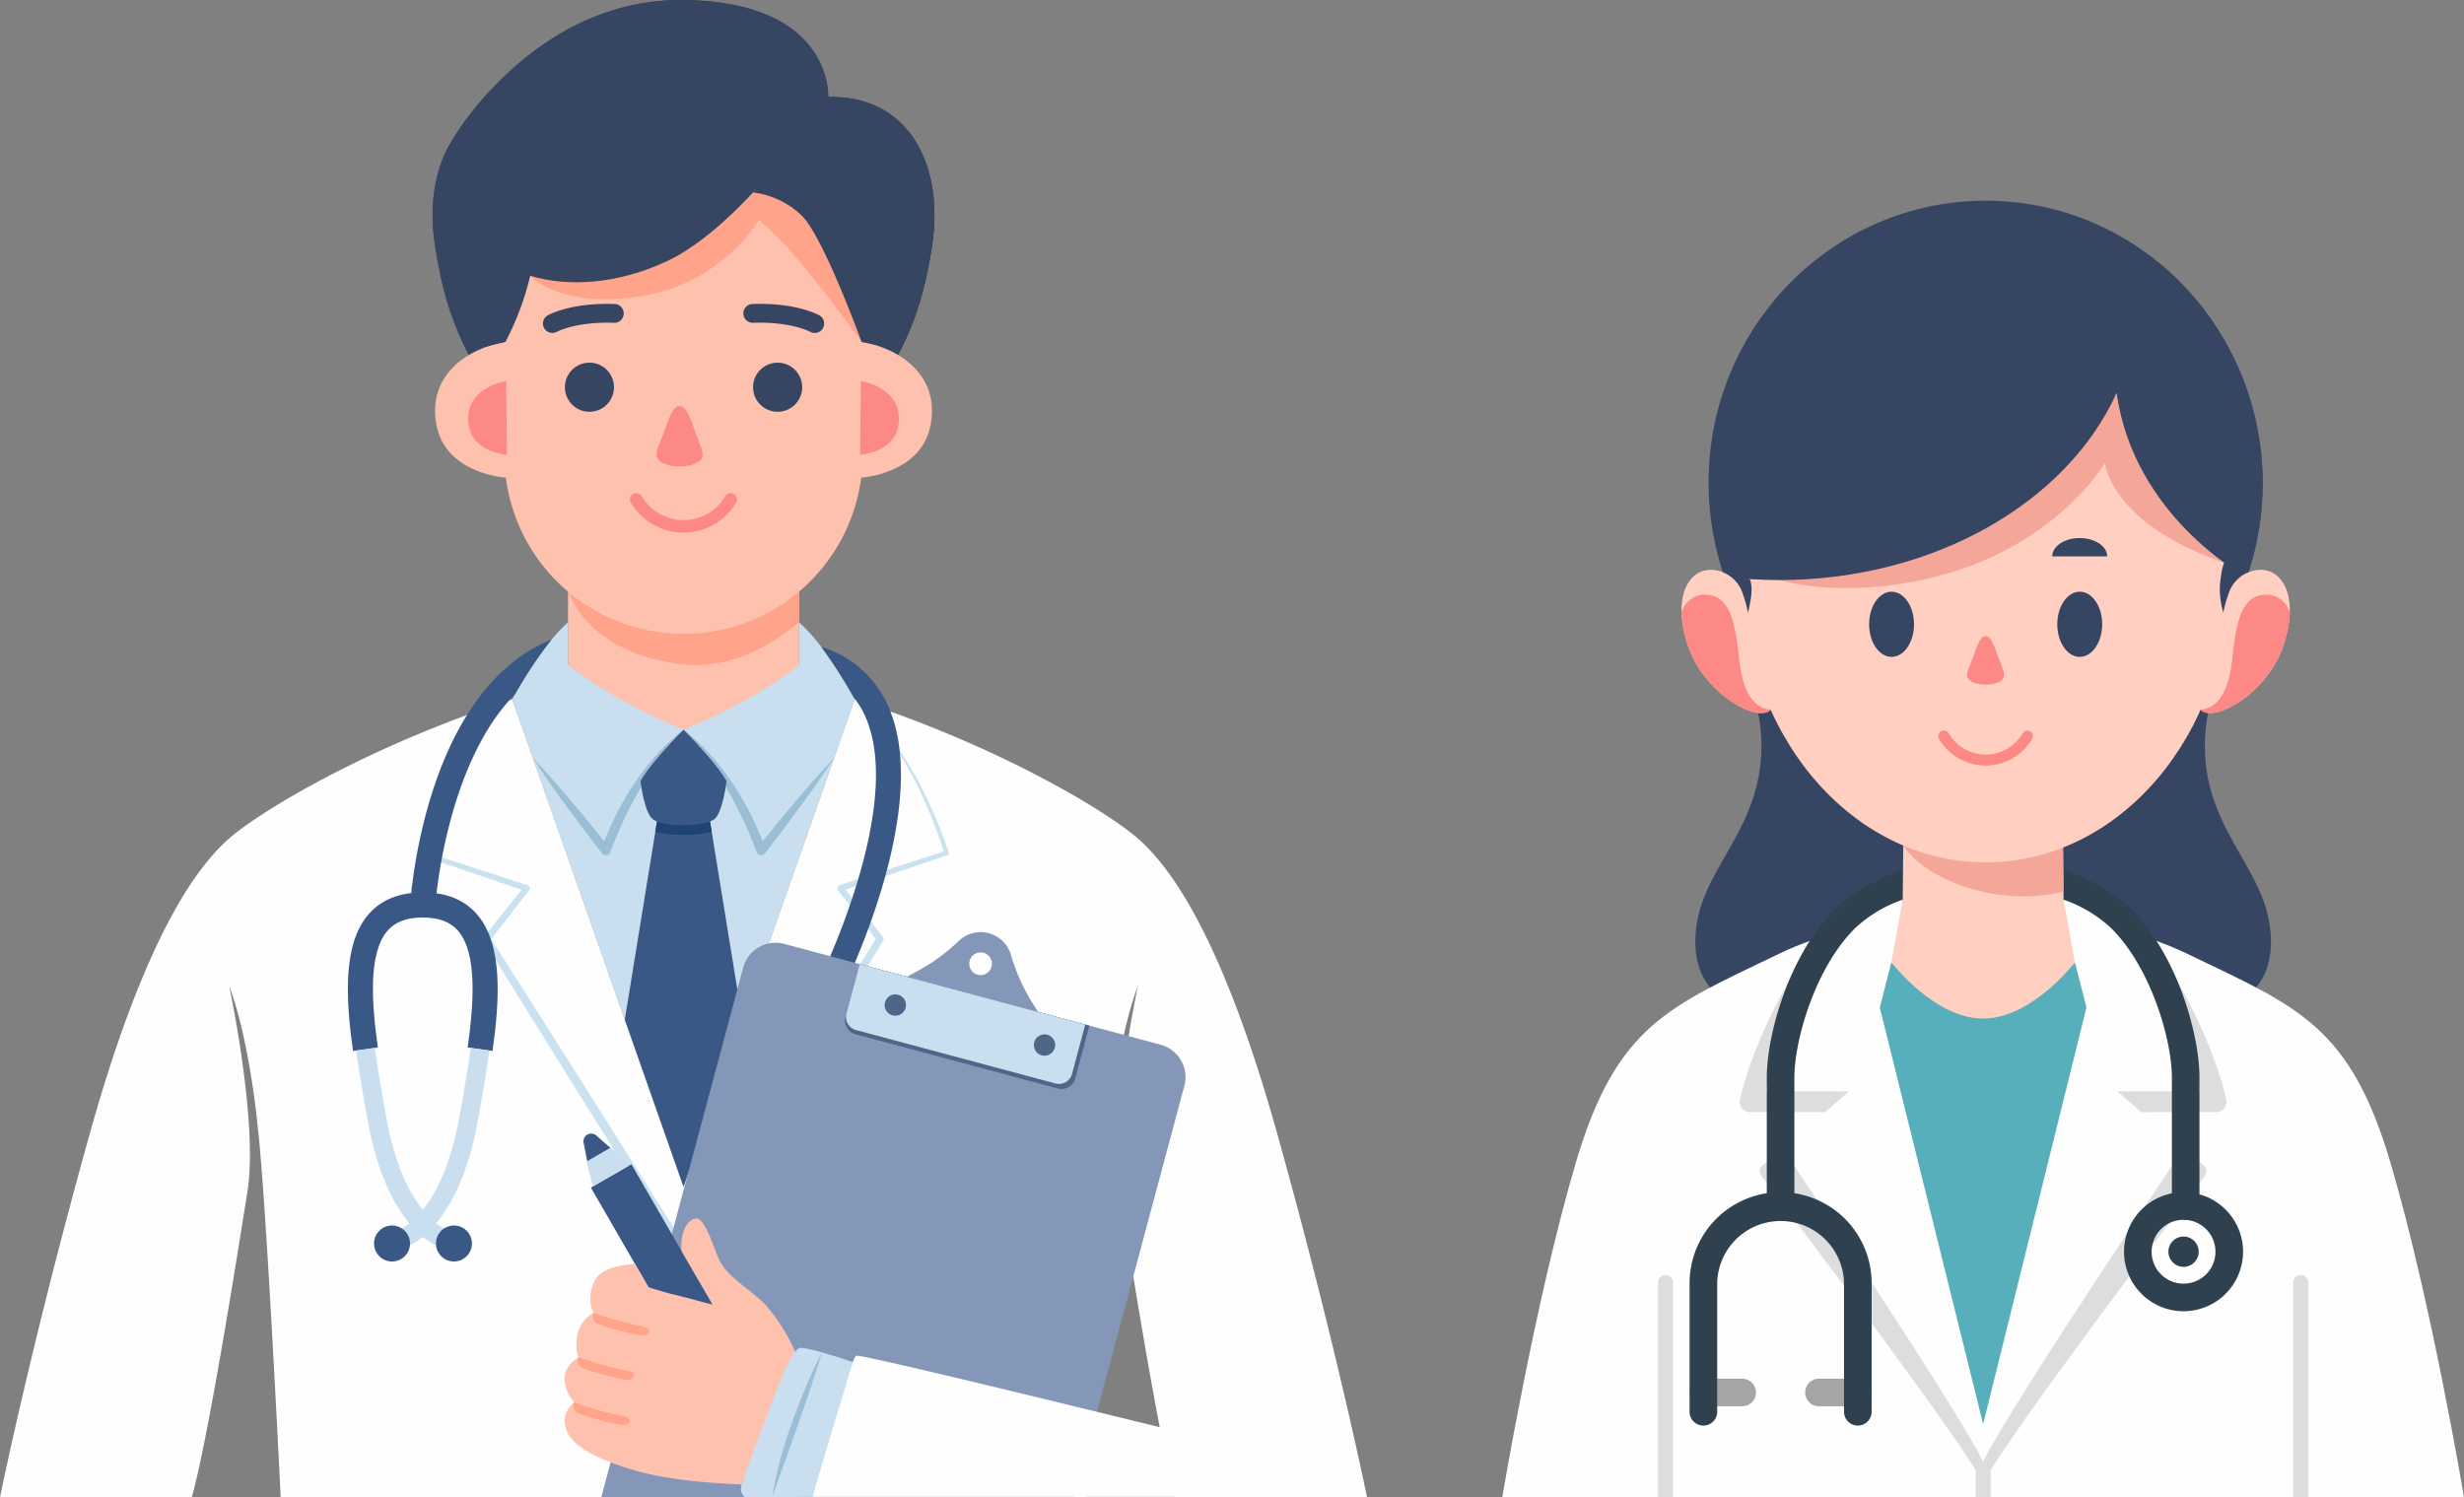 <svg id="グループ_53421" data-name="グループ 53421" xmlns="http://www.w3.org/2000/svg" xmlns:xlink="http://www.w3.org/1999/xlink" width="406.049" height="246.763" viewBox="0 0 406.049 246.763">
  <rect x="0" y="0" width="406.049" height="246.763" fill="#808080" stroke="none"/>
  <defs>
    <clipPath id="clip-path">
      <rect id="長方形_25194" data-name="長方形 25194" width="406.049" height="246.763" fill="none"/>
    </clipPath>
    <clipPath id="clip-path-2">
      <path id="パス_44913" data-name="パス 44913" d="M74.518,23.126h0l-.008.018c-2.907,4.557-3.838,10.818-2.813,17.4,1.463,9.394,3.521,13.75,5.232,17.3l6.373-1.5a46.62,46.62,0,0,0,4.079-10.9,45.135,45.135,0,0,0,1.277-8.921c.274-7.183-4.4-16.213-7.749-21.715a50.1,50.1,0,0,0-6.388,8.315" fill="none"/>
    </clipPath>
    <linearGradient id="linear-gradient" x1="-1.207" y1="6.779" x2="-1.186" y2="6.779" gradientUnits="objectBoundingBox">
      <stop offset="0" stop-color="#4f627f"/>
      <stop offset="1" stop-color="#364562"/>
    </linearGradient>
    <clipPath id="clip-path-3">
      <path id="パス_44914" data-name="パス 44914" d="M80.906,14.811a50.1,50.1,0,0,0-6.388,8.315h0l-.008.018c-.124.39-2.225,7.2,3.112,15.381a17.365,17.365,0,0,0,9.759,6.922c6.4,1.944,14.528,1.309,22.4-2.34,4.933-2.283,9.967-6.738,14.316-11.389l.018-.023a128.41,128.41,0,0,0,12.354-15.688l.01-.014S137.336.287,112.64,0c-.152,0-.3,0-.452,0-14.52,0-25.1,8.185-31.282,14.811" fill="none"/>
    </clipPath>
    <linearGradient id="linear-gradient-2" x1="-0.813" y1="3.563" x2="-0.8" y2="3.563" xlink:href="#linear-gradient"/>
    <clipPath id="clip-path-5">
      <path id="パス_44916" data-name="パス 44916" d="M136.481,15.993l-.01.014-5.526,7.017c14,5.341,6.531,22.121,19.6,29.812a61.242,61.242,0,0,0,3.037-12.289c2-12.886-3.457-24.56-16.627-24.559-.157,0-.317,0-.477.005" fill="none"/>
    </clipPath>
    <linearGradient id="linear-gradient-3" x1="-2.921" y1="5.301" x2="-2.897" y2="5.301" xlink:href="#linear-gradient"/>
    <clipPath id="clip-path-7">
      <path id="パス_44950" data-name="パス 44950" d="M284.165,95.063l5.562,22.424a27.567,27.567,0,0,1-1.223,15.165c-3.039,8.224-8.938,13.6-9.117,22.13s5.7,10.271,5.7,10.271c19.357-11.517,41.721-10.859,41.721-10.859s22.365-.658,41.721,10.859c0,0,5.878-1.742,5.7-10.271s-6.077-13.906-9.117-22.13a27.567,27.567,0,0,1-1.223-15.165l5.562-22.424Z" fill="none"/>
    </clipPath>
    <linearGradient id="linear-gradient-4" x1="-2.933" y1="2.167" x2="-2.922" y2="2.167" xlink:href="#linear-gradient"/>
    <clipPath id="clip-path-9">
      <path id="パス_44970" data-name="パス 44970" d="M281.564,79.556a47.257,47.257,0,0,0,2.6,15.507,74.932,74.932,0,0,0,8.987.535c25.671,0,47.522-12.879,55.671-30.875,1.886,12.248,9.827,23.024,21.4,30.43l.013.008a47.135,47.135,0,0,0-14.079-51.554q-1.554-1.3-3.221-2.458c-.61-.425-1.23-.836-1.861-1.227a44.8,44.8,0,0,0-23.858-6.846c-25.216,0-45.655,20.809-45.655,46.48" fill="none"/>
    </clipPath>
    <linearGradient id="linear-gradient-5" x1="-2.459" y1="2.294" x2="-2.45" y2="2.294" xlink:href="#linear-gradient"/>
    <clipPath id="clip-path-10">
      <path id="パス_44971" data-name="パス 44971" d="M348.823,64.723c2.708,20.141,20.835,30.124,21.4,30.43l.013.008a47.135,47.135,0,0,0-14.079-51.554S355,52.133,348.823,64.723" fill="none"/>
    </clipPath>
    <linearGradient id="linear-gradient-6" x1="-5.885" y1="5.035" x2="-5.867" y2="5.035" xlink:href="#linear-gradient"/>
    <clipPath id="clip-path-11">
      <path id="パス_44972" data-name="パス 44972" d="M285.445,95.207s1.9,1.647,2.6,5.787c.508-2.012.9-4.308.309-5.546a8.607,8.607,0,0,0-2.131-.367,2.039,2.039,0,0,0-.781.126" fill="none"/>
    </clipPath>
    <linearGradient id="linear-gradient-7" x1="-46.424" y1="22.146" x2="-46.26" y2="22.146" xlink:href="#linear-gradient"/>
    <clipPath id="clip-path-12">
      <path id="パス_44973" data-name="パス 44973" d="M366.877,92.059c-.771,1.142-.881,2.961-1.054,4.361a13.892,13.892,0,0,0,.567,4.573c.706-4.14,2.6-5.788,2.6-5.788l.627-.446s-1.5-2.911-2.393-2.91a.417.417,0,0,0-.352.21" fill="none"/>
    </clipPath>
    <linearGradient id="linear-gradient-8" x1="-36.535" y1="23.12" x2="-36.434" y2="23.12" xlink:href="#linear-gradient"/>
  </defs>
  <g id="グループ_53396" data-name="グループ 53396">
    <g id="グループ_53395" data-name="グループ 53395" clip-path="url(#clip-path)">
      <path id="パス_44899" data-name="パス 44899" d="M136.48,15.993S137.337.289,112.639,0,74.514,23.126,74.514,23.126h0C71.6,27.683,70.67,33.956,71.694,40.548c2.027,13.039,5.207,16.37,7.015,21.319a29.46,29.46,0,0,0,4.782,8.365h58.3a29.445,29.445,0,0,0,4.781-8.365c1.809-4.949,4.989-8.28,7.015-21.319s-3.588-24.841-17.1-24.555" fill="#364562"/>
      <path id="パス_44900" data-name="パス 44900" d="M131.673,97.271v13.014a33.5,33.5,0,0,1-4.965,4.48,41.6,41.6,0,0,1-14.068,6.943,40.8,40.8,0,0,1-19.034-11.423V97.271Z" fill="#fec1ae"/>
      <path id="パス_44901" data-name="パス 44901" d="M131.673,97.271v5.261c-5.14,4.341-11.827,7.746-19.033,6.957-16.2-1.773-19.034-12.218-19.034-12.218Z" fill="#ffa38a"/>
      <path id="パス_44902" data-name="パス 44902" d="M142.162,74.937a29.523,29.523,0,1,1-29.523-29.523,29.523,29.523,0,0,1,29.523,29.523" fill="#fec1ae"/>
      <rect id="長方形_25193" data-name="長方形 25193" width="59.045" height="46.572" transform="translate(83.117 28.365)" fill="#fec1ae"/>
      <path id="パス_44903" data-name="パス 44903" d="M101.18,63.817a4.045,4.045,0,1,1-4.045-4.045,4.045,4.045,0,0,1,4.045,4.045" fill="#364562"/>
      <path id="パス_44904" data-name="パス 44904" d="M124.1,63.817a4.045,4.045,0,1,0,4.045-4.045,4.045,4.045,0,0,0-4.045,4.045" fill="#364562"/>
      <path id="パス_44905" data-name="パス 44905" d="M112.639,87.783a10.131,10.131,0,0,1-8.682-4.952,1.034,1.034,0,0,1,1.78-1.053,8.016,8.016,0,0,0,13.8,0,1.034,1.034,0,0,1,1.781,1.051,10.118,10.118,0,0,1-8.679,4.953" fill="#fc8986"/>
      <path id="パス_44906" data-name="パス 44906" d="M91.03,54.871a1.55,1.55,0,0,1-.778-2.893c.152-.087,3.824-2.137,11.033-1.877a1.551,1.551,0,1,1-.111,3.1c-6.239-.224-9.361,1.459-9.392,1.476a1.558,1.558,0,0,1-.752.194" fill="#364562"/>
      <path id="パス_44907" data-name="パス 44907" d="M134.255,54.876a1.54,1.54,0,0,1-.76-.2c-.074-.04-3.2-1.695-9.39-1.475a1.551,1.551,0,0,1-.112-3.1c7.21-.263,10.881,1.789,11.034,1.877a1.551,1.551,0,0,1-.772,2.9" fill="#364562"/>
      <path id="パス_44908" data-name="パス 44908" d="M83.542,78.74s-9.98-.5-11.6-8.594,4.912-12.753,11.355-13.8Z" fill="#fec1ae"/>
      <path id="パス_44909" data-name="パス 44909" d="M83.542,74.937s-5.4-.272-6.276-4.65,2.658-6.9,6.145-7.467Z" fill="#fc8986"/>
      <path id="パス_44910" data-name="パス 44910" d="M141.736,78.74s9.98-.5,11.6-8.594-4.912-12.753-11.355-13.8Z" fill="#fec1ae"/>
      <path id="パス_44911" data-name="パス 44911" d="M141.736,74.937s5.4-.272,6.276-4.65-2.658-6.9-6.145-7.467Z" fill="#fc8986"/>
      <path id="パス_44912" data-name="パス 44912" d="M87.378,45.446s4.755,5.475,18.172,3.381a28.792,28.792,0,0,0,19.507-12.5s4.148,2.317,16.922,20.018l-2.937-21.935-19.314-9Z" fill="#ffa38a"/>
    </g>
  </g>
  <g id="グループ_53398" data-name="グループ 53398">
    <g id="グループ_53397" data-name="グループ 53397" clip-path="url(#clip-path-2)">
      <rect id="長方形_25195" data-name="長方形 25195" width="46.749" height="33.518" transform="translate(55.288 51.377) rotate(-67.187)" fill="url(#linear-gradient)"/>
    </g>
  </g>
  <g id="グループ_53400" data-name="グループ 53400">
    <g id="グループ_53399" data-name="グループ 53399" clip-path="url(#clip-path-3)">
      <rect id="長方形_25196" data-name="長方形 25196" width="79.824" height="72.823" transform="translate(52.31 10.945) rotate(-28.723)" fill="url(#linear-gradient-2)"/>
    </g>
  </g>
  <g id="グループ_53402" data-name="グループ 53402">
    <g id="グループ_53401" data-name="グループ 53401" clip-path="url(#clip-path)">
      <path id="パス_44915" data-name="パス 44915" d="M153.585,40.547c-1.43,9.183-3.429,13.554-5.115,17.06l-6.49-1.259s-6.261-17.206-9.792-20.752a14.014,14.014,0,0,0-8.089-3.878l.018-.022,12.354-15.688.011-.014c13.513-.285,19.128,11.514,17.1,24.553" fill="#364562"/>
    </g>
  </g>
  <g id="グループ_53404" data-name="グループ 53404">
    <g id="グループ_53403" data-name="グループ 53403" clip-path="url(#clip-path-5)">
      <rect id="長方形_25198" data-name="長方形 25198" width="41.878" height="44.254" transform="matrix(0.798, -0.603, 0.603, 0.798, 113.219, 29.387)" fill="url(#linear-gradient-3)"/>
    </g>
  </g>
  <g id="グループ_53406" data-name="グループ 53406">
    <g id="グループ_53405" data-name="グループ 53405" clip-path="url(#clip-path)">
      <path id="パス_44917" data-name="パス 44917" d="M115.753,75.282c-.609,2.109-6.888,2.109-7.5,0-.263-.908.605-2.448,1.178-4.068.752-2.123,1.416-4.283,2.568-4.283s1.821,2.16,2.573,4.283c.572,1.62,1.441,3.16,1.178,4.068" fill="#fc8986"/>
      <path id="パス_44918" data-name="パス 44918" d="M140.859,115.257l-28.22,80.329-28.22-80.329s4.426-8.515,9.187-12.7V109.6s6.9,5.735,19.033,10.649c12.134-4.914,19.033-10.649,19.033-10.649v-7.042c4.762,4.189,9.187,12.7,9.187,12.7" fill="#c9deef"/>
      <path id="パス_44919" data-name="パス 44919" d="M225.279,246.762h-31.6c-2.431-8.463-6.878-35.781-9.253-50.922l0-.015c-1.578-11.448,3.021-33.021,3.091-33.355-3.424,9.207-4.686,23.029-4.686,23.029-1.426,11.9-3.805,61.263-3.805,61.263H46.254S43.875,197.4,42.449,185.5c0,0-1.262-13.822-4.686-23.029.07.334,4.669,21.907,3.091,33.355v.015c-2.376,15.141-6.822,42.459-9.254,50.922H0s5.141-25.338,14.7-59.6,18.417-45.112,23.558-49.4,22.36-14.793,46.152-22.5l.007,0,28.22,80.329,28.219-80.329a.008.008,0,0,1,.007,0c23.788,7.711,41.012,18.222,46.153,22.5s13.99,15.134,23.553,49.4,14.707,59.6,14.707,59.6" fill="#fefefe"/>
      <path id="パス_44920" data-name="パス 44920" d="M140.859,115.257c6.133,5.173,10.44,12.617,13.519,19.944.677,1.679,1.395,3.553,1.973,5.261a.365.365,0,0,1-.24.472l-17.47,5.933.242-.8,6.626,8.33a.581.581,0,0,1,.035.675l-8.027,12.943c-5.129,8.271-18.892,30.228-24.222,38.741a.779.779,0,0,1-1.312,0L95.815,180.939c-4.013-6.454-12.1-19.409-16.087-25.874a.583.583,0,0,1,.039-.671l6.627-8.33.242.805-17.485-5.938a.366.366,0,0,1-.226-.47c.425-1.175.826-2.358,1.27-3.525A74.1,74.1,0,0,1,73.25,130.1c2.848-5.5,6.382-10.833,11.162-14.841l.007,0-.007,0c-4.621,4.15-8.005,9.523-10.717,15.062a75.982,75.982,0,0,0-4.048,10.369l-.242-.475,17.554,5.676a.513.513,0,0,1,.243.8l-6.507,8.423.035-.677c4.092,6.391,12.262,19.307,16.325,25.716l16.24,25.769h-1.312l16.242-25.768c4.045-6.429,12.252-19.308,16.325-25.716l.035.675-6.507-8.423a.509.509,0,0,1,.087-.72.521.521,0,0,1,.154-.082l17.555-5.676-.24.472c-.533-1.7-1.187-3.584-1.835-5.257-2.864-7.317-7.051-14.872-12.94-20.177" fill="#cae2ef"/>
      <path id="パス_44921" data-name="パス 44921" d="M112.639,120.244c5.561,4.344,9.635,10.434,12.421,16.867.361.809.777,1.99,1.1,2.825l-1.327-.216c4.046-5.052,8.213-10.108,12.64-14.833-2.641,4.048-5.565,8.051-8.476,11.914q-1.461,1.949-2.956,3.869a.772.772,0,0,1-1.328-.216c-.7-1.835-1.425-3.665-2.287-5.432a60.856,60.856,0,0,0-9.79-14.778" fill="#99bed6"/>
      <path id="パス_44922" data-name="パス 44922" d="M122.315,168.041l-9.675,27.545-9.676-27.545,5.02-30.92.212-1.313.069-.434,4.375-2.795,4.37,2.795.07.438.211,1.309Z" fill="#395886"/>
      <path id="パス_44923" data-name="パス 44923" d="M112.639,120.244a60.885,60.885,0,0,0-9.79,14.778c-.862,1.767-1.583,3.6-2.287,5.432a.767.767,0,0,1-1.328.216q-1.494-1.923-2.956-3.869c-2.912-3.865-5.834-7.864-8.476-11.914,4.426,4.725,8.594,9.782,12.64,14.833l-1.327.216c.328-.844.74-2.013,1.1-2.825,2.786-6.432,6.86-12.523,12.421-16.867" fill="#99bed6"/>
      <path id="パス_44924" data-name="パス 44924" d="M117.291,137.122a22.89,22.89,0,0,1-9.307,0l.212-1.313.069-.435,4.374-2.794,4.371,2.794.069.438Z" fill="#1d4472"/>
      <path id="パス_44925" data-name="パス 44925" d="M119.728,128.734s-.628,5.429-2.127,6.355-4.962.894-4.962.894-3.462.037-4.961-.894-2.127-6.355-2.127-6.355,1.058-2.317,7.088-8.49c6.031,6.173,7.089,8.49,7.089,8.49" fill="#395886"/>
      <path id="パス_44926" data-name="パス 44926" d="M40.863,195.772l-.01.069v-.017l.009-.052" fill="#abcdd9"/>
      <path id="パス_44927" data-name="パス 44927" d="M58.172,173.205c-1.163-8.347-1.767-17.551,2.568-22.531,2.081-2.391,5.085-3.6,8.93-3.6s6.846,1.212,8.926,3.6c4.334,4.979,3.732,14.184,2.572,22.532l-4.1-.569c.972-6.992,1.669-15.5-1.594-19.246-1.278-1.468-3.177-2.181-5.806-2.181s-4.532.714-5.81,2.182c-3.263,3.749-2.564,12.254-1.591,19.244Z" fill="#395886"/>
      <path id="パス_44928" data-name="パス 44928" d="M72.321,205.435a10.585,10.585,0,0,1-3.749-2.615c-2.655-2.657-6.207-8.019-8.045-18.483l-.121-.69c-.612-3.49-1.246-7.1-1.722-10.513l3.072-.429c.47,3.361,1.1,6.942,1.706,10.406l.121.689c1.7,9.667,4.843,14.486,7.183,16.826a8.193,8.193,0,0,0,2.556,1.873Z" fill="#c9deef"/>
      <path id="パス_44929" data-name="パス 44929" d="M67.019,205.435l-.982-2.943a8.327,8.327,0,0,0,2.537-1.867c2.336-2.336,5.48-7.153,7.182-16.826l.121-.687c.608-3.465,1.236-7.046,1.705-10.408l3.073.429c-.476,3.416-1.11,7.025-1.723,10.514l-.121.69c-1.842,10.469-5.391,15.83-8.045,18.482a10.62,10.62,0,0,1-3.747,2.616" fill="#c9deef"/>
      <path id="パス_44930" data-name="パス 44930" d="M67.565,204.937a2.963,2.963,0,1,1-2.963-2.963,2.963,2.963,0,0,1,2.963,2.963" fill="#395886"/>
      <path id="パス_44931" data-name="パス 44931" d="M77.772,204.937a2.963,2.963,0,1,1-2.962-2.963,2.962,2.962,0,0,1,2.962,2.963" fill="#395886"/>
      <path id="パス_44932" data-name="パス 44932" d="M71.732,149.274l-4.128-.265c.092-1.442,2.487-35.2,23.291-43.614a75.013,75.013,0,0,0-6,8.978C73.385,126.047,71.75,149,71.732,149.274" fill="#395886"/>
      <path id="パス_44933" data-name="パス 44933" d="M137.941,165.068l-3.683-1.884c.15-.293,14.922-29.523,8.457-44.821a14.154,14.154,0,0,0-2.021-3.417,90.62,90.62,0,0,0-5.346-8.342,17.587,17.587,0,0,1,11.179,10.152c7.211,17.073-7.938,47.044-8.586,48.312" fill="#395886"/>
      <path id="パス_44934" data-name="パス 44934" d="M99.083,246.763l23.388-87.284a5.538,5.538,0,0,1,6.784-3.917l62,16.611a5.54,5.54,0,0,1,3.917,6.785L177,246.763Z" fill="#8497b8"/>
      <path id="パス_44935" data-name="パス 44935" d="M174.338,179.393l-33.361-8.939a2.329,2.329,0,0,1-1.647-2.853l2.335-8.714,37.861,10.144-2.335,8.715a2.329,2.329,0,0,1-2.853,1.647" fill="#4e6687"/>
      <path id="パス_44936" data-name="パス 44936" d="M173.925,178.56l-32.859-8.8a2.236,2.236,0,0,1-1.58-2.738l2.178-8.131,37.177,9.962-2.178,8.13a2.235,2.235,0,0,1-2.738,1.581" fill="#c9deef"/>
      <path id="パス_44937" data-name="パス 44937" d="M172.584,170.534a1.754,1.754,0,1,0,1.241,2.148,1.755,1.755,0,0,0-1.241-2.148" fill="#4e6687"/>
      <path id="パス_44938" data-name="パス 44938" d="M149.061,164.763a1.755,1.755,0,1,0,.175,1.331,1.741,1.741,0,0,0-.175-1.331" fill="#4e6687"/>
      <path id="パス_44939" data-name="パス 44939" d="M170.136,165.294a32.011,32.011,0,0,1-3.54-7.931,5.2,5.2,0,0,0-8.585-2.3,31.939,31.939,0,0,1-7.031,5.1l-1.528.813,21.6,5.788Z" fill="#8497b8"/>
      <path id="パス_44940" data-name="パス 44940" d="M163.4,159.317a1.867,1.867,0,1,1-1.32-2.286,1.866,1.866,0,0,1,1.32,2.286" fill="#fefefe"/>
      <rect id="長方形_25199" data-name="長方形 25199" width="7.709" height="29.572" transform="translate(97.374 195.726) rotate(-30.004)" fill="#395886"/>
      <path id="パス_44941" data-name="パス 44941" d="M100.607,189.189,96.774,191.4l-.582-2.97a1.275,1.275,0,0,1,2.135-1.232Z" fill="#395886"/>
      <path id="パス_44942" data-name="パス 44942" d="M100.73,189.117l-4.08,2.356,1.075,4.05,5.975-3.45Z" fill="#c9deef"/>
      <path id="パス_44943" data-name="パス 44943" d="M191.12,235.213s-49-12.074-50-11.789-7.28,23.27-7.28,23.27h91.439Z" fill="#fefefe"/>
      <path id="パス_44944" data-name="パス 44944" d="M131.038,222.763A30.491,30.491,0,0,0,126.2,215.1c-2.76-2.855-6.543-4.687-7.8-7.756s-2.356-6.52-3.617-6.52-2.75,1.9-2.464,5.367l5.129,8.826s-5.092-1.368-6.483-1.689-4.1-1.178-4.1-1.178l-2.193-3.794s-5.587-.06-6.837,3.045,0,4.961,0,4.961a5.355,5.355,0,0,0-2.712,3.783c-.428,2.676.25,3.533.25,3.533s-2.57,1.416-2.332,3.795a6.091,6.091,0,0,0,1.618,3.664,3.735,3.735,0,0,0-1.38,4.331c.809,3.045,6.044,5.472,12.515,7.185s16.466,2,16.466,2" fill="#fec1ae"/>
      <path id="パス_44945" data-name="パス 44945" d="M140.535,224.471s-7.005-2.379-8.623-2.332-4.521,8.471-5.568,11.278-4.282,11.088-4.259,12.016a1.606,1.606,0,0,0,.762,1.33l10.992-.069Z" fill="#c9deef"/>
      <path id="パス_44946" data-name="パス 44946" d="M135.439,222.881c-2.029,7.01-5.733,16.839-8.191,23.813a67.624,67.624,0,0,1,3.267-12.194,96.172,96.172,0,0,1,4.924-11.619" fill="#99bed6"/>
      <path id="パス_44947" data-name="パス 44947" d="M97.828,216.358a55.564,55.564,0,0,0,7.531,2.141c2.284.286,1.653,1.357.862,1.571s-7.545-1.588-8.072-2.142c-.928-.975-.321-1.57-.321-1.57" fill="#ffa38a"/>
      <path id="パス_44948" data-name="パス 44948" d="M95.365,223.674a55.566,55.566,0,0,0,7.531,2.141c2.284.286,1.653,1.357.862,1.571s-7.545-1.588-8.072-2.142c-.928-.975-.321-1.57-.321-1.57" fill="#ffa38a"/>
      <path id="パス_44949" data-name="パス 44949" d="M94.651,231.133a55.566,55.566,0,0,0,7.531,2.141c2.284.286,1.653,1.357.862,1.571s-7.545-1.588-8.072-2.142c-.928-.975-.321-1.57-.321-1.57" fill="#ffa38a"/>
    </g>
  </g>
  <g id="グループ_53408" data-name="グループ 53408">
    <g id="グループ_53407" data-name="グループ 53407" clip-path="url(#clip-path-7)">
      <rect id="長方形_25201" data-name="長方形 25201" width="95.197" height="69.99" transform="translate(279.208 95.063)" fill="url(#linear-gradient-4)"/>
    </g>
  </g>
  <g id="グループ_53410" data-name="グループ 53410">
    <g id="グループ_53409" data-name="グループ 53409" clip-path="url(#clip-path)">
      <path id="パス_44951" data-name="パス 44951" d="M406.048,246.763H247.566s5.362-32.182,12.065-54.975,15.254-25.8,33.521-34.59c14.838-7.141,33.655-6.973,33.655-6.973s18.815-.168,33.653,6.973c18.265,8.785,26.815,11.8,33.52,34.59s12.068,54.975,12.068,54.975" fill="#fefefe"/>
      <path id="パス_44952" data-name="パス 44952" d="M274.462,210.125h0a1.237,1.237,0,0,1,1.237,1.237v35.4h-2.474v-35.4a1.236,1.236,0,0,1,1.237-1.237" fill="#ddd"/>
      <path id="パス_44953" data-name="パス 44953" d="M379.15,210.125h0a1.235,1.235,0,0,1,1.237,1.237v35.4h-2.474v-35.4a1.237,1.237,0,0,1,1.237-1.237" fill="#ddd"/>
      <path id="パス_44954" data-name="パス 44954" d="M326.806,244.289c-5.358-9.348-31.612-43.978-36.529-50.444A1.323,1.323,0,0,1,290.52,192l11.252-8.715H288.407a1.714,1.714,0,0,1-1.669-2.109c3.15-13.411,12.553-26.8,12.553-26.8s2.436-3.275,12.519-5.461v2.4l-4.273,14.734L326.806,234.7Z" fill="#ddd"/>
      <path id="パス_44955" data-name="パス 44955" d="M326.806,244.289c5.358-9.348,31.612-43.978,36.529-50.444a1.322,1.322,0,0,0-.243-1.847l-11.252-8.715H365.2a1.715,1.715,0,0,0,1.669-2.109c-3.15-13.411-12.553-26.8-12.553-26.8s-2.436-3.275-12.519-5.461v2.4l4.273,14.734L326.806,234.7Z" fill="#ddd"/>
      <path id="パス_44956" data-name="パス 44956" d="M326.806,240.862c-5.229-10.324-32.984-51.487-32.984-51.487l10.861-9.519H291.007c2.279-14.079,11.484-26.167,11.484-26.167s2.152-3.275,11.063-5.461v3.084l-3.776,14.733,17.028,68.649Z" fill="#fefefe"/>
      <path id="パス_44957" data-name="パス 44957" d="M326.806,240.862c5.229-10.324,32.984-51.487,32.984-51.487l-10.861-9.519h13.676c-2.279-14.079-11.484-26.167-11.484-26.167s-2.152-3.275-11.063-5.461v3.084l3.776,14.733-17.028,68.649Z" fill="#fefefe"/>
      <path id="パス_44958" data-name="パス 44958" d="M311.688,158.592s6.286,6.751,15.118,6.751,15.119-6.751,15.119-6.751l1.91,7.454L326.807,234.7l-17.029-68.649Z" fill="#57afbb"/>
      <rect id="長方形_25202" data-name="長方形 25202" width="2.474" height="5.901" transform="translate(325.569 240.862)" fill="#ddd"/>
      <path id="パス_44959" data-name="パス 44959" d="M287.146,231.764H280.7a2.275,2.275,0,0,1,0-4.549h6.444a2.275,2.275,0,0,1,0,4.549" fill="#a5a5a5"/>
      <path id="パス_44960" data-name="パス 44960" d="M306.154,231.764H299.71a2.275,2.275,0,0,1,0-4.549h6.444a2.275,2.275,0,0,1,0,4.549" fill="#a5a5a5"/>
      <path id="パス_44961" data-name="パス 44961" d="M306.154,234.945a2.274,2.274,0,0,1-2.274-2.274V211.478a10.452,10.452,0,0,0-20.9,0v21.193a2.274,2.274,0,0,1-4.549,0V211.478a15,15,0,1,1,30,0v21.193a2.274,2.274,0,0,1-2.274,2.274" fill="#2f414f"/>
      <path id="パス_44962" data-name="パス 44962" d="M293.428,201.027a2.274,2.274,0,0,1-2.274-2.274v-21.14c0-7.272,3.77-20.543,11.481-28,4.225-4.084,11.1-6.323,11.1-6.323l-.048,4.933a22.08,22.08,0,0,0-7.985,4.749c-6.556,6.507-10,18.382-10,24.636v21.14a2.274,2.274,0,0,1-2.274,2.274" fill="#2f414f"/>
      <path id="パス_44963" data-name="パス 44963" d="M360.184,201.027a2.273,2.273,0,0,0,2.273-2.274v-21.14c0-7.272-3.769-20.543-11.48-28-4.226-4.084-11.1-6.323-11.1-6.323l.048,4.933a22.08,22.08,0,0,1,7.986,4.749c6.556,6.507,10,18.382,10,24.636v21.14a2.273,2.273,0,0,0,2.274,2.274" fill="#2f414f"/>
      <path id="パス_44964" data-name="パス 44964" d="M359.833,216.1a9.81,9.81,0,1,1,9.809-9.809,9.82,9.82,0,0,1-9.809,9.809m0-15.07a5.261,5.261,0,1,0,5.261,5.261,5.267,5.267,0,0,0-5.261-5.261" fill="#2f414f"/>
      <path id="パス_44965" data-name="パス 44965" d="M357.338,206.287a2.495,2.495,0,1,0,2.495-2.495,2.495,2.495,0,0,0-2.495,2.495" fill="#2f414f"/>
      <path id="パス_44966" data-name="パス 44966" d="M341.925,158.592s-7.054,9.276-15.118,9.276-15.119-9.276-15.119-9.276l1.866-10.364.088-8.88.038-3.953,9.768,2.055,3.359.707,13.124-2.762.115,11.555.013,1.278Z" fill="#ffd0c2"/>
      <path id="パス_44967" data-name="パス 44967" d="M340.046,146.95a29.418,29.418,0,0,1-12.462.192c-10.7-2.18-13.942-7.794-13.942-7.794l9.807-1.9,3.359.707,13.123-2.762Z" fill="#f4a698"/>
      <path id="パス_44968" data-name="パス 44968" d="M367.254,95.02c0,26.016-17.924,47.107-40.034,47.107s-40.034-21.091-40.034-47.107S305.11,47.913,327.22,47.913,367.254,69,367.254,95.02" fill="#ffd0c2"/>
      <path id="パス_44969" data-name="パス 44969" d="M293.152,95.6s12.681,3.877,29.667-1.686,24.044-17.577,24.044-17.577.935,9.952,19.656,16.4l-17.7-33.272-22.017,4.871Z" fill="#f4a698"/>
    </g>
  </g>
  <g id="グループ_53412" data-name="グループ 53412">
    <g id="グループ_53411" data-name="グループ 53411" clip-path="url(#clip-path-9)">
      <rect id="長方形_25204" data-name="長方形 25204" width="110.589" height="101.616" transform="matrix(0.846, -0.534, 0.534, 0.846, 253.34, 50.897)" fill="url(#linear-gradient-5)"/>
    </g>
  </g>
  <g id="グループ_53414" data-name="グループ 53414">
    <g id="グループ_53413" data-name="グループ 53413" clip-path="url(#clip-path-10)">
      <rect id="長方形_25205" data-name="長方形 25205" width="56.515" height="39.121" transform="translate(333.357 90.006) rotate(-71.565)" fill="url(#linear-gradient-6)"/>
    </g>
  </g>
  <g id="グループ_53416" data-name="グループ 53416">
    <g id="グループ_53415" data-name="グループ 53415" clip-path="url(#clip-path-11)">
      <rect id="長方形_25206" data-name="長方形 25206" width="6.121" height="6.871" transform="translate(282.776 96.766) rotate(-32.268)" fill="url(#linear-gradient-7)"/>
    </g>
  </g>
  <g id="グループ_53418" data-name="グループ 53418">
    <g id="グループ_53417" data-name="グループ 53417" clip-path="url(#clip-path-12)">
      <rect id="長方形_25207" data-name="長方形 25207" width="9.927" height="6.646" transform="matrix(0.316, -0.949, 0.949, 0.316, 362.922, 100.079)" fill="url(#linear-gradient-8)"/>
    </g>
  </g>
  <g id="グループ_53420" data-name="グループ 53420">
    <g id="グループ_53419" data-name="グループ 53419" clip-path="url(#clip-path)">
      <path id="パス_44974" data-name="パス 44974" d="M291.79,116.975c-2.121,2.243-11.063-2.647-13.7-10.781a18.8,18.8,0,0,1-.982-5.225c-.142-4.825,2.338-7.4,5.362-7.021a5.65,5.65,0,0,1,4.8,4.16Z" fill="#ffd0c2"/>
      <path id="パス_44975" data-name="パス 44975" d="M291.79,116.975c-2.121,2.243-11.063-2.647-13.7-10.781a18.8,18.8,0,0,1-.982-5.225,4.031,4.031,0,0,1,4.456-2.931c3.554.462,4.383,4.586,5,10.344s2.365,8.217,5.222,8.593" fill="#fc8986"/>
      <path id="パス_44976" data-name="パス 44976" d="M362.654,116.974c2.122,2.244,11.063-2.646,13.7-10.781s-.4-12.737-4.38-12.245a5.648,5.648,0,0,0-4.8,4.16Z" fill="#ffd0c2"/>
      <path id="パス_44977" data-name="パス 44977" d="M362.655,116.975c2.121,2.243,11.063-2.647,13.7-10.781a18.8,18.8,0,0,0,.982-5.225,4.031,4.031,0,0,0-4.456-2.931c-3.554.462-4.383,4.586-5,10.344s-2.365,8.217-5.222,8.593" fill="#fc8986"/>
      <path id="パス_44978" data-name="パス 44978" d="M346.423,102.886c0,2.966-1.657,5.371-3.7,5.371s-3.7-2.405-3.7-5.371,1.657-5.371,3.7-5.371,3.7,2.4,3.7,5.371" fill="#364562"/>
      <path id="パス_44979" data-name="パス 44979" d="M315.417,102.886c0,2.966-1.657,5.371-3.7,5.371s-3.7-2.405-3.7-5.371,1.657-5.371,3.7-5.371,3.7,2.4,3.7,5.371" fill="#364562"/>
      <path id="パス_44980" data-name="パス 44980" d="M347.254,91.695H338.19c0-1.669,2.029-3.021,4.532-3.021s4.532,1.352,4.532,3.021" fill="#364562"/>
      <path id="パス_44981" data-name="パス 44981" d="M316.249,91.695h-9.064c0-1.669,2.029-3.021,4.532-3.021s4.532,1.352,4.532,3.021" fill="#364562"/>
      <path id="パス_44982" data-name="パス 44982" d="M330.231,111.555c-.489,1.694-5.533,1.694-6.022,0-.211-.73.486-1.966.946-3.268.6-1.705,1.137-3.44,2.063-3.44s1.463,1.735,2.066,3.44c.461,1.3,1.158,2.538.947,3.268" fill="#fc8986"/>
      <path id="パス_44983" data-name="パス 44983" d="M327.221,126.177a8.939,8.939,0,0,1-7.66-4.369.913.913,0,1,1,1.571-.929,7.072,7.072,0,0,0,12.175,0,.912.912,0,0,1,1.572.927,8.928,8.928,0,0,1-7.658,4.37" fill="#fc8986"/>
    </g>
  </g>
</svg>
